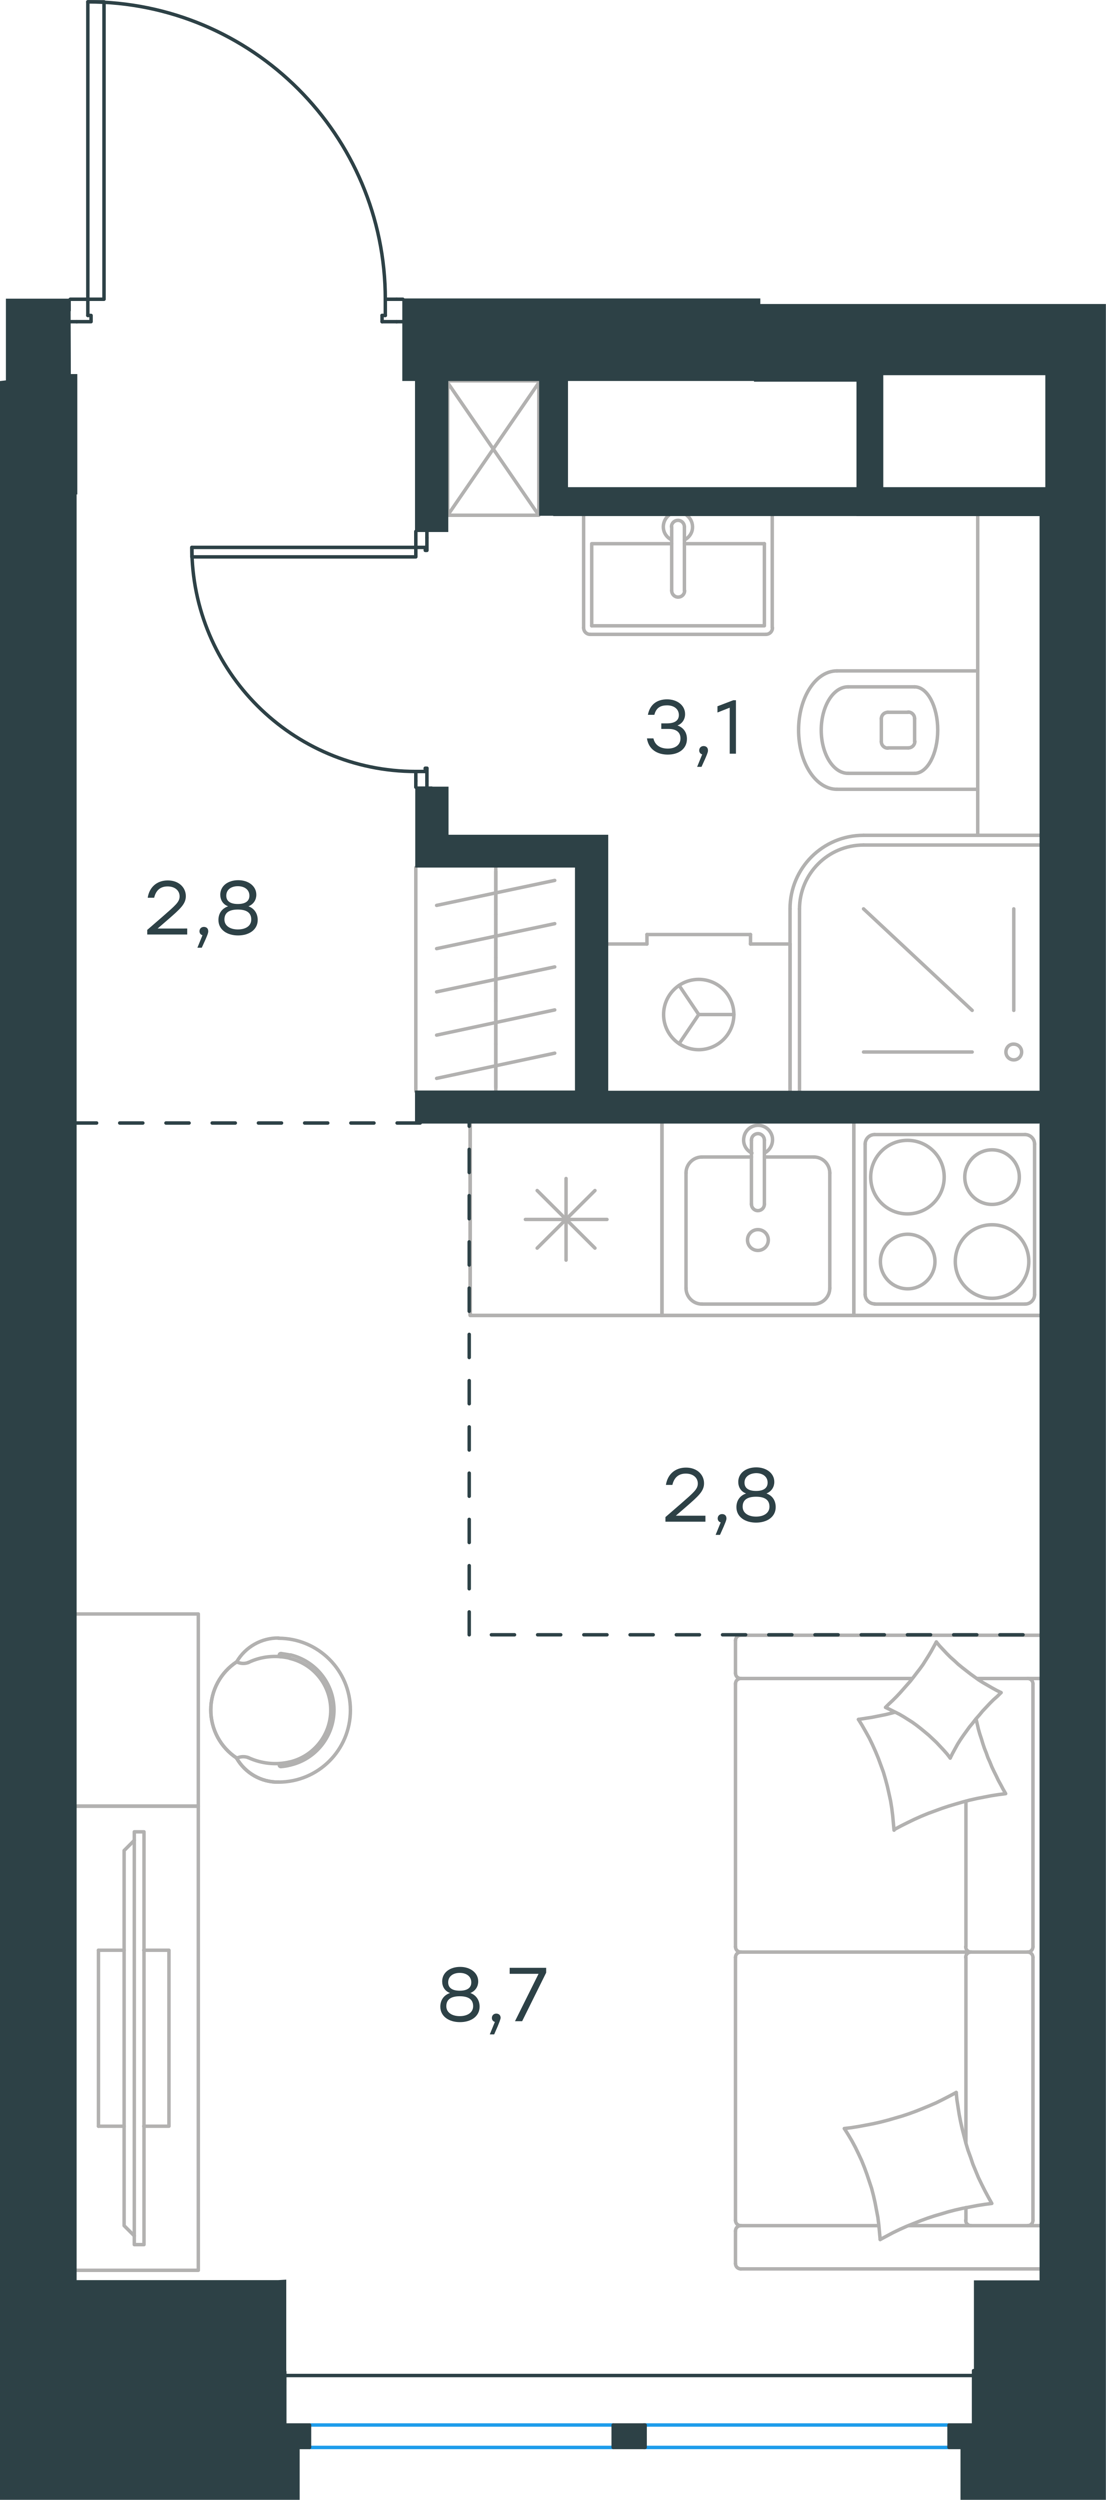 <?xml version="1.0" encoding="utf-8"?>
<!-- Generator: Adobe Illustrator 26.5.0, SVG Export Plug-In . SVG Version: 6.00 Build 0)  -->
<svg version="1.1" id="Слой_1" xmlns="http://www.w3.org/2000/svg" xmlns:xlink="http://www.w3.org/1999/xlink" x="0px" y="0px"
	 viewBox="0 0 478.5 1081" style="enable-background:new 0 0 478.5 1081;" xml:space="preserve">
<style type="text/css">
	.st0{fill:none;stroke:#B2B1B0;stroke-width:1.5;stroke-linecap:round;stroke-linejoin:round;stroke-miterlimit:22.926;}
	.st1{fill:none;stroke:#2D4146;stroke-width:1.5;stroke-linecap:round;stroke-linejoin:round;stroke-miterlimit:22.926;}
	.st2{fill:none;stroke:#1D9CEB;stroke-width:1.5;stroke-linecap:round;stroke-linejoin:round;stroke-miterlimit:22.926;}
	.st3{fill:#2D4146;stroke:#2D4146;stroke-width:0.5;stroke-miterlimit:10;}
	.st4{fill:#2D4146;}
	
		.st5{fill:none;stroke:#2D4146;stroke-width:1.5;stroke-linecap:round;stroke-linejoin:round;stroke-miterlimit:22.926;stroke-dasharray:10,0,0;}
</style>
<g>
	<rect x="193.7" y="164.7" class="st0" width="39.4" height="58.1"/>
	<line class="st0" x1="193.7" y1="222.8" x2="233.1" y2="165.5"/>
	<line class="st0" x1="193.7" y1="165.5" x2="233.1" y2="222.8"/>
</g>
<line class="st1" x1="179.9" y1="337.7" x2="179.9" y2="340.4"/>
<polyline class="st1" points="179.9,229.8 179.9,232.5 179.9,236.7 "/>
<line class="st1" x1="179.9" y1="333.6" x2="179.9" y2="337.7"/>
<path class="st1" d="M83,236.7c0,53.5,43.4,96.9,96.9,96.9"/>
<line class="st1" x1="184.7" y1="337.7" x2="184.7" y2="332.2"/>
<line class="st1" x1="184.7" y1="232.5" x2="184.7" y2="229.8"/>
<line class="st1" x1="179.9" y1="236.7" x2="184" y2="236.7"/>
<polyline class="st1" points="184.7,232.5 184.7,238 184,238 184,236.7 "/>
<line class="st1" x1="184" y1="333.6" x2="184" y2="332.2"/>
<line class="st1" x1="184.7" y1="340.4" x2="184.7" y2="337.7"/>
<line class="st1" x1="179.9" y1="333.6" x2="184" y2="333.6"/>
<line class="st1" x1="184" y1="332.2" x2="184.7" y2="332.2"/>
<polygon class="st1" points="149.4,236.7 83,236.7 83,240.8 113.4,240.8 179.9,240.8 179.9,236.7 "/>
<line class="st1" x1="171.6" y1="129.4" x2="174.3" y2="129.4"/>
<polyline class="st1" points="30.4,129.4 33.2,129.4 38,129.4 "/>
<line class="st1" x1="166.7" y1="129.4" x2="171.6" y2="129.4"/>
<path class="st1" d="M166.7,129.4C166.7,58.4,109.1,0.8,38,0.8"/>
<line class="st1" x1="171.6" y1="139.1" x2="165.3" y2="139.1"/>
<line class="st1" x1="33.2" y1="139.1" x2="30.4" y2="139.1"/>
<line class="st1" x1="38" y1="129.4" x2="38" y2="136.4"/>
<polyline class="st1" points="33.2,139.1 39.4,139.1 39.4,136.4 38,136.4 "/>
<line class="st1" x1="166.7" y1="136.4" x2="165.3" y2="136.4"/>
<line class="st1" x1="174.3" y1="139.1" x2="171.6" y2="139.1"/>
<line class="st1" x1="166.7" y1="129.4" x2="166.7" y2="136.4"/>
<line class="st1" x1="165.3" y1="136.4" x2="165.3" y2="139.1"/>
<polygon class="st1" points="38,0.8 45,0.8 45,31.1 45,129.4 38,129.4 38,99 "/>
<line class="st0" x1="393.2" y1="962.4" x2="449.7" y2="962.4"/>
<line class="st0" x1="417.9" y1="846.4" x2="417.9" y2="926.6"/>
<line class="st0" x1="422.7" y1="725.8" x2="449.7" y2="725.8"/>
<polyline class="st0" points="433.1,731.9 431.1,730.9 429.1,729.8 427.2,728.7 425.3,727.6 423.4,726.4 421.6,725.1 419.8,723.8 
	418,722.4 416.2,721 414.5,719.6 412.9,718.1 411.2,716.6 409.6,715 408.1,713.4 406.5,711.7 405.1,710 "/>
<polyline class="st0" points="387.1,740.4 385.2,740.9 383.2,741.4 381.2,741.8 379.2,742.2 377.2,742.6 375.2,742.9 373.3,743.2 
	371.4,743.5 "/>
<polyline class="st0" points="411.1,760.2 412.1,758.2 413.2,756.2 414.3,754.2 415.5,752.3 416.8,750.4 418.1,748.6 419.4,746.8 
	420.8,745.1 422.2,743.3 423.7,741.6 425.1,739.9 426.7,738.2 428.2,736.6 429.8,735 431.5,733.5 433.1,731.9 "/>
<polyline class="st0" points="380.8,968.4 383.6,966.9 386.4,965.4 389.3,964 392.2,962.7 395.2,961.5 398.2,960.3 401.2,959.2 
	404.2,958.2 407.3,957.3 410.3,956.4 413.4,955.6 416.5,954.9 419.7,954.3 422.8,953.7 426,953.2 429.1,952.8 427.6,950.1 
	426.1,947.3 424.7,944.5 423.3,941.6 422.1,938.7 420.9,935.8 419.9,932.8 418.8,929.8 417.9,926.8 417.1,923.7 416.3,920.6 
	415.6,917.5 415,914.4 414.5,911.2 414,908 413.7,904.8 "/>
<polyline class="st0" points="371.4,743.5 373,746.1 374.6,748.9 376.1,751.6 377.5,754.5 378.8,757.4 380,760.3 381.1,763.3 
	382.2,766.3 383.1,769.4 383.9,772.4 384.6,775.5 385.3,778.7 385.8,781.8 386.2,785 386.5,788.2 386.8,791.4 "/>
<polyline class="st0" points="387.1,791 389.9,789.5 392.7,788.1 395.6,786.7 398.5,785.4 401.4,784.2 404.4,783.1 407.4,782 
	410.4,781 413.4,780.1 416.5,779.2 419.5,778.4 422.6,777.7 425.7,777.1 428.8,776.5 432,776 435.1,775.6 434,773.7 433,771.8 
	431.9,769.8 431,767.9 430,765.9 429.1,764 428.3,762 427.4,760 426.7,758 425.9,756 425.2,753.9 424.6,751.9 423.9,749.8 
	423.3,747.7 422.8,745.5 422.3,743.4 "/>
<polyline class="st0" points="365.3,920.4 367,923.1 368.6,925.8 370.1,928.6 371.5,931.5 372.8,934.3 374,937.3 375.1,940.3 
	376.1,943.3 377.1,946.3 377.9,949.4 378.6,952.5 379.2,955.7 379.8,958.8 380.2,962 380.5,965.2 380.8,968.4 "/>
<polyline class="st0" points="405.1,710 404,712 402.9,714 401.7,716 400.5,717.9 399.3,719.8 398,721.6 396.6,723.4 395.3,725.1 
	393.9,726.9 392.4,728.6 390.9,730.3 389.4,732 387.9,733.6 386.3,735.2 384.7,736.7 383.1,738.3 385,739.2 387,740.2 389,741.2 
	390.9,742.3 392.8,743.5 394.7,744.7 396.5,746 398.3,747.4 400,748.8 401.8,750.3 403.4,751.8 405.1,753.4 406.6,755 408.2,756.7 
	409.7,758.4 411.1,760.2 "/>
<polyline class="st0" points="413.7,904.8 410.9,906.3 408,907.8 405.2,909.2 402.2,910.5 399.3,911.7 396.3,912.9 393.3,914 
	390.3,915 387.2,915.9 384.1,916.8 381,917.6 377.9,918.3 374.8,918.9 371.6,919.5 368.5,920 365.3,920.4 "/>
<path class="st0" d="M417.8,841.8c0,1.3,1,2.3,2.3,2.3"/>
<line class="st0" x1="417.9" y1="841.8" x2="417.9" y2="778.9"/>
<path class="st0" d="M417.8,960.1c0,1.3,1,2.3,2.3,2.3"/>
<path class="st0" d="M420.1,844.1c-1.3,0-2.3,1-2.3,2.3"/>
<line class="st0" x1="417.9" y1="954.6" x2="417.9" y2="960.1"/>
<path class="st0" d="M446.9,728.1c0-1.3-1-2.3-2.3-2.3"/>
<path class="st0" d="M320.5,725.8c-1.3,0-2.3,1-2.3,2.3"/>
<path class="st0" d="M444.6,844.1c1.3,0,2.3-1,2.3-2.3"/>
<path class="st0" d="M318.2,841.8c0,1.3,1,2.3,2.3,2.3"/>
<line class="st0" x1="446.9" y1="841.8" x2="446.9" y2="728.1"/>
<line class="st0" x1="318.2" y1="728.1" x2="318.2" y2="841.8"/>
<path class="st0" d="M444.6,962.4c1.3,0,2.3-1,2.3-2.3"/>
<path class="st0" d="M318.2,960.1c0,1.3,1,2.3,2.3,2.3"/>
<path class="st0" d="M446.9,846.4c0-1.3-1-2.3-2.3-2.3"/>
<path class="st0" d="M320.5,844.1c-1.3,0-2.3,1-2.3,2.3"/>
<path class="st0" d="M320.5,707.1c-1.3,0-2.3,1-2.3,2.3"/>
<path class="st0" d="M318.2,723.5c0,1.3,1,2.3,2.3,2.3"/>
<path class="st0" d="M320.5,962.4c-1.3,0-2.3,1-2.3,2.3"/>
<path class="st0" d="M318.2,978.8c0,1.3,1,2.3,2.3,2.3"/>
<line class="st0" x1="446.9" y1="846.4" x2="446.9" y2="960.1"/>
<line class="st0" x1="320.5" y1="844.1" x2="444.6" y2="844.1"/>
<line class="st0" x1="318.2" y1="960.1" x2="318.2" y2="846.4"/>
<line class="st0" x1="449.7" y1="707.1" x2="320.5" y2="707.1"/>
<line class="st0" x1="318.2" y1="709.4" x2="318.2" y2="723.5"/>
<line class="st0" x1="320.5" y1="725.8" x2="394.6" y2="725.8"/>
<line class="st0" x1="380" y1="962.4" x2="320.5" y2="962.4"/>
<line class="st0" x1="318.2" y1="964.7" x2="318.2" y2="978.8"/>
<line class="st0" x1="320.5" y1="981.1" x2="449.7" y2="981.1"/>
<path class="st0" d="M373.6,361.2c-17.6,0-31.8,14.2-31.8,31.8"/>
<path class="st0" d="M373.6,365.4c-15.3,0-27.7,12.4-27.7,27.7"/>
<line class="st0" x1="420.6" y1="436.9" x2="373.6" y2="393"/>
<line class="st0" x1="438.6" y1="436.9" x2="438.6" y2="393"/>
<line class="st0" x1="420.6" y1="454.9" x2="373.6" y2="454.9"/>
<path class="st0" d="M435.2,454.9c0,1.9,1.5,3.4,3.4,3.4c1.9,0,3.4-1.5,3.4-3.4c0-1.9-1.5-3.4-3.4-3.4
	C436.7,451.4,435.2,453,435.2,454.9"/>
<line class="st0" x1="345.9" y1="393" x2="345.9" y2="471.9"/>
<line class="st0" x1="449.7" y1="365.4" x2="373.6" y2="365.4"/>
<line class="st0" x1="341.8" y1="393" x2="341.8" y2="471.9"/>
<line class="st0" x1="449.7" y1="361.2" x2="373.6" y2="361.2"/>
<polyline class="st0" points="203.4,485.7 203.4,568.8 449.7,568.8 "/>
<path class="st0" d="M121.5,762.5c-0.4,0-0.7,0.3-0.7,0.7c0,0.4,0.3,0.7,0.7,0.7"/>
<path class="st0" d="M121.5,715c-0.4,0-0.7,0.3-0.7,0.7c0,0.4,0.3,0.7,0.7,0.7"/>
<path class="st0" d="M121.5,763.9c1.4-0.1,2.8-0.3,4.1-0.7"/>
<path class="st0" d="M125.7,715.7c-1.4-0.3-2.8-0.5-4.1-0.7"/>
<path class="st0" d="M125.7,763.2c11-2.6,18.8-12.5,18.8-23.8c0-11.3-7.8-21.1-18.8-23.8"/>
<path class="st0" d="M120.5,770.6c17.2,0,31.1-13.9,31.1-31.1c0-17.2-13.9-31.1-31.1-31.1"/>
<path class="st0" d="M120.5,708.3c-7.4-0.1-14.4,3.9-18.1,10.3"/>
<path class="st0" d="M102.4,718.6c-7,4.6-11.2,12.4-11.2,20.8c0,8.4,4.2,16.2,11.2,20.8"/>
<path class="st0" d="M102.4,760.3c3.7,6.4,10.6,10.4,18.1,10.3"/>
<path class="st0" d="M102.4,760.3c3.7,6.4,10.6,10.4,18.1,10.3"/>
<path class="st0" d="M107.4,760c-1.6-0.6-3.5-0.5-5,0.3"/>
<path class="st0" d="M107.4,760c5.6,2.6,11.9,3.3,17.9,1.9"/>
<path class="st0" d="M125.4,761.9c10.4-2.5,17.7-11.8,17.7-22.4c0-10.7-7.3-19.9-17.7-22.4"/>
<path class="st0" d="M125.3,717c-6-1.4-12.3-0.8-17.9,1.9"/>
<path class="st0" d="M102.4,718.6c1.6,0.8,3.4,0.9,5,0.3"/>
<path class="st0" d="M102.4,718.6c-7,4.6-11.2,12.4-11.2,20.8c0,8.4,4.2,16.2,11.2,20.8"/>
<polyline class="st0" points="33.2,781 85.8,781 85.8,697.9 33.2,697.9 "/>
<polyline class="st0" points="33.2,981.7 85.8,981.7 85.8,781 33.2,781 "/>
<line class="st0" x1="42.6" y1="843.3" x2="53.7" y2="843.3"/>
<line class="st0" x1="42.6" y1="919.4" x2="53.7" y2="919.4"/>
<polyline class="st0" points="58.1,966.8 53.7,962.4 53.7,800.2 58.1,795.8 "/>
<rect x="58.1" y="792.1" class="st0" width="4.2" height="178.5"/>
<polyline class="st0" points="62.2,919.4 73.1,919.4 73.1,843.3 62.2,843.3 "/>
<line class="st0" x1="42.6" y1="843.3" x2="42.6" y2="919.4"/>
<line class="st0" x1="303.7" y1="500.3" x2="325.1" y2="500.3"/>
<path class="st0" d="M323.4,536.2c0,2.5,2,4.5,4.5,4.5c2.5,0,4.5-2,4.5-4.5c0-2.5-2-4.5-4.5-4.5
	C325.4,531.7,323.4,533.7,323.4,536.2"/>
<path class="st0" d="M325.1,520.7c0,1.5,1.2,2.8,2.8,2.8c1.5,0,2.8-1.2,2.8-2.8"/>
<line class="st0" x1="325.1" y1="493" x2="325.1" y2="520.7"/>
<path class="st0" d="M330.7,493c0-1.5-1.2-2.8-2.8-2.8c-1.5,0-2.8,1.2-2.8,2.8"/>
<line class="st0" x1="330.7" y1="493" x2="330.7" y2="520.7"/>
<path class="st0" d="M330.7,498.6c2.6-1.3,4-4.2,3.4-7.1c-0.7-2.9-3.2-4.9-6.1-4.9c-2.9,0-5.5,2-6.1,4.9c-0.7,2.9,0.7,5.8,3.4,7.1"
	/>
<path class="st0" d="M303.7,500.3c-3.8,0-6.9,3.1-6.9,6.9"/>
<path class="st0" d="M359,507.2c0-3.8-3.1-6.9-6.9-6.9"/>
<path class="st0" d="M296.8,557c0,3.8,3.1,6.9,6.9,6.9"/>
<path class="st0" d="M352.1,563.9c3.8,0,6.9-3.1,6.9-6.9"/>
<line class="st0" x1="296.8" y1="507.2" x2="296.8" y2="557"/>
<line class="st0" x1="303.7" y1="563.9" x2="352.1" y2="563.9"/>
<line class="st0" x1="359" y1="557" x2="359" y2="507.2"/>
<line class="st0" x1="352.1" y1="500.3" x2="330.7" y2="500.3"/>
<polyline class="st0" points="286.4,485.7 286.4,568.8 369.4,568.8 369.4,485.7 "/>
<path class="st0" d="M413.3,545.5c0,8.8,7.1,15.9,15.9,15.9c8.8,0,15.9-7.1,15.9-15.9c0-8.8-7.1-15.9-15.9-15.9
	C420.4,529.6,413.3,536.7,413.3,545.5"/>
<path class="st0" d="M380.9,545.5c0,6.5,5.3,11.8,11.8,11.8c6.5,0,11.8-5.3,11.8-11.8c0-6.5-5.3-11.8-11.8-11.8
	C386.2,533.7,380.9,539,380.9,545.5"/>
<path class="st0" d="M376.7,509c0,8.8,7.1,15.9,15.9,15.9c8.8,0,15.9-7.1,15.9-15.9c0-8.8-7.1-15.9-15.9-15.9
	C383.9,493.1,376.7,500.2,376.7,509"/>
<path class="st0" d="M417.4,509c0,6.5,5.3,11.8,11.8,11.8c6.5,0,11.8-5.3,11.8-11.8c0-6.5-5.3-11.8-11.8-11.8
	C422.7,497.2,417.4,502.5,417.4,509"/>
<path class="st0" d="M374.3,559.7c0,2.3,1.9,4.1,4.1,4.1"/>
<path class="st0" d="M443.5,563.9c2.3,0,4.1-1.9,4.1-4.1"/>
<path class="st0" d="M378.4,490.6c-2.3,0-4.1,1.9-4.1,4.1"/>
<path class="st0" d="M447.6,494.7c0-2.3-1.9-4.1-4.1-4.1"/>
<line class="st0" x1="378.4" y1="563.9" x2="443.5" y2="563.9"/>
<line class="st0" x1="374.3" y1="494.7" x2="374.3" y2="559.8"/>
<line class="st0" x1="443.5" y1="490.6" x2="378.4" y2="490.6"/>
<line class="st0" x1="447.6" y1="559.8" x2="447.6" y2="494.7"/>
<polyline class="st0" points="369.4,485.7 369.4,568.8 449.7,568.8 "/>
<line class="st0" x1="257.4" y1="514.8" x2="232.4" y2="539.7"/>
<line class="st0" x1="257.4" y1="539.7" x2="232.4" y2="514.8"/>
<line class="st0" x1="244.9" y1="509.6" x2="244.9" y2="544.9"/>
<line class="st0" x1="262.6" y1="527.3" x2="227.3" y2="527.3"/>
<polyline class="st0" points="203.4,485.7 203.4,568.8 286.4,568.8 286.4,485.7 "/>
<g>
	<path class="st0" d="M381.3,320.7c0,1.5,1.2,2.8,2.8,2.8"/>
	<path class="st0" d="M384.1,308c-1.5,0-2.8,1.2-2.8,2.8"/>
	<path class="st0" d="M393,323.4c1.5,0,2.8-1.2,2.8-2.8"/>
	<path class="st0" d="M395.7,310.7c0-1.5-1.2-2.8-2.8-2.8"/>
	<line class="st0" x1="392.9" y1="323.4" x2="384.1" y2="323.4"/>
	<line class="st0" x1="381.3" y1="320.7" x2="381.3" y2="310.7"/>
	<line class="st0" x1="384.1" y1="308" x2="392.9" y2="308"/>
	<line class="st0" x1="395.7" y1="310.7" x2="395.7" y2="320.7"/>
	<path class="st0" d="M395.7,334.4c5.5,0,10-8.4,10-18.7c0-10.3-4.5-18.7-10-18.7"/>
	<line class="st0" x1="366.9" y1="334.4" x2="395.7" y2="334.4"/>
	<path class="st0" d="M366.9,297c-6.4,0-11.6,8.4-11.6,18.7c0,10.3,5.2,18.7,11.6,18.7"/>
	<line class="st0" x1="366.9" y1="297" x2="395.7" y2="297"/>
	<path class="st0" d="M362.1,290.1c-9.2,0-16.6,11.5-16.6,25.6c0,14.1,7.4,25.6,16.6,25.6"/>
	<line class="st0" x1="362.1" y1="341.3" x2="423" y2="341.3"/>
	<line class="st0" x1="362.1" y1="290.1" x2="423" y2="290.1"/>
	<line class="st0" x1="423" y1="361.2" x2="423" y2="217.2"/>
</g>
<g>
	<line class="st0" x1="296.1" y1="235.1" x2="330.7" y2="235.1"/>
	<polyline class="st0" points="290.6,235.1 256,235.1 256,270.6 	"/>
	<polyline class="st0" points="256,270.6 330.7,270.6 330.7,235.1 	"/>
	<path class="st0" d="M331.4,274.3c1.5,0,2.8-1.2,2.8-2.8"/>
	<path class="st0" d="M252.5,271.5c0,1.5,1.2,2.8,2.8,2.8"/>
	<path class="st0" d="M290.6,255.4c0,1.5,1.2,2.8,2.8,2.8c1.5,0,2.8-1.2,2.8-2.8"/>
	<line class="st0" x1="296.1" y1="227.8" x2="296.1" y2="255.4"/>
	<path class="st0" d="M296.1,227.8c0-1.5-1.2-2.8-2.8-2.8c-1.5,0-2.8,1.2-2.8,2.8"/>
	<line class="st0" x1="290.6" y1="227.8" x2="290.6" y2="255.4"/>
	<path class="st0" d="M296.1,233.5c1.9-1,3.3-2.8,3.5-5c0.2-2.2-0.7-4.3-2.4-5.6"/>
	<path class="st0" d="M289.4,222.8c-1.7,1.3-2.6,3.5-2.4,5.6c0.2,2.2,1.6,4.1,3.5,5"/>
	<line class="st0" x1="334.1" y1="223.1" x2="334.1" y2="271.5"/>
	<line class="st0" x1="331.4" y1="274.3" x2="255.3" y2="274.3"/>
	<line class="st0" x1="252.5" y1="271.5" x2="252.5" y2="223.1"/>
</g>
<line class="st0" x1="279.9" y1="408.2" x2="279.9" y2="404.1"/>
<line class="st0" x1="324.7" y1="408.2" x2="324.7" y2="404.1"/>
<line class="st0" x1="262.9" y1="408.2" x2="279.9" y2="408.2"/>
<line class="st0" x1="341.8" y1="408.2" x2="324.7" y2="408.2"/>
<polyline class="st0" points="293.8,451.3 302.3,438.7 293.8,426.1 "/>
<line class="st0" x1="302.3" y1="438.7" x2="317.5" y2="438.7"/>
<path class="st0" d="M287.1,438.7c0,8.4,6.8,15.2,15.2,15.2c8.4,0,15.2-6.8,15.2-15.2c0-8.4-6.8-15.2-15.2-15.2
	C293.9,423.5,287.1,430.3,287.1,438.7"/>
<line class="st0" x1="279.9" y1="404.1" x2="324.7" y2="404.1"/>
<line class="st0" x1="341.8" y1="408.2" x2="341.8" y2="471.9"/>
<line class="st0" x1="214.5" y1="471.9" x2="214.5" y2="375.1"/>
<line class="st0" x1="214.5" y1="470.2" x2="214.5" y2="451.5"/>
<line class="st0" x1="240" y1="455.4" x2="188.9" y2="466.3"/>
<line class="st0" x1="214.5" y1="451.5" x2="214.5" y2="432.8"/>
<line class="st0" x1="240" y1="436.7" x2="188.9" y2="447.6"/>
<line class="st0" x1="214.5" y1="432.8" x2="214.5" y2="414.1"/>
<line class="st0" x1="240" y1="418.1" x2="188.9" y2="428.9"/>
<line class="st0" x1="214.5" y1="414.1" x2="214.5" y2="395.4"/>
<line class="st0" x1="240" y1="399.4" x2="188.9" y2="410.2"/>
<line class="st0" x1="214.5" y1="395.4" x2="214.5" y2="376.8"/>
<line class="st0" x1="240" y1="380.7" x2="188.9" y2="391.5"/>
<line class="st0" x1="179.9" y1="375.1" x2="179.9" y2="471.9"/>
<line class="st2" x1="133.9" y1="1058.3" x2="265.3" y2="1058.3"/>
<line class="st2" x1="134.2" y1="1048.6" x2="265.3" y2="1048.6"/>
<line class="st1" x1="119.5" y1="1027.2" x2="424.4" y2="1027.2"/>
<rect x="120.1" y="1048.6" class="st1" width="13.8" height="9.7"/>
<line class="st2" x1="278.5" y1="1058.3" x2="410.6" y2="1058.3"/>
<line class="st2" x1="278.5" y1="1048.6" x2="410.3" y2="1048.6"/>
<rect x="265.3" y="1048.6" class="st1" width="13.8" height="9.7"/>
<rect x="410.6" y="1048.6" class="st1" width="13.8" height="9.7"/>
<rect x="106.2" y="1025.6" class="st1" width="17" height="33.6"/>
<rect x="421.2" y="1025.1" class="st1" width="10.2" height="25.4"/>
<rect x="265.3" y="1048.6" class="st3" width="13.8" height="9.7"/>
<polygon class="st3" points="181.6,229.8 186.8,229.8 186.8,228 186.8,226.3 186.9,228 186.8,228 187,229.8 192,229.8 193.7,229.8 
	193.7,164.7 192,164.7 181.6,164.7 181.6,166.5 181.6,228 181.5,164.7 179.8,164.7 179.8,229.8 181.5,229.8 "/>
<path class="st3" d="M449.7,485.7V484v-12.1H448H262.9V361.2h-1.7h-1.7h-65.7v-20.8H192h-4.8H187h-0.2l0.2,1l0.2,0.7h-0.4v-1.8h-5.2
	h-1.7v32.9v1.7H249v96.9h-69.2v1.7v1.7v6.9v1.8v1.7h266.4H449.7z M250.8,371.8L250.8,371.8v101.8h0v-1.7v-98.6L250.8,371.8l0-0.2
	h1.7L250.8,371.8z M259.4,364.7l0-1.7h0V364.7z"/>
<g>
	<path class="st4" d="M207.5,867.7c0,4.2-3.7,6.7-8.5,6.7c-4.8,0-8.5-2.5-8.5-6.7c0-2.8,1.5-5,4.2-5.9c-2.2-0.8-3.4-2.7-3.4-5
		c0-3.9,3.4-6.3,7.8-6.3c4.3,0,7.8,2.5,7.8,6.3c0,2.2-1.2,4.1-3.4,5C206,862.7,207.5,864.9,207.5,867.7z M204.7,867.5
		c0-2.9-2-4.3-5.8-4.3c-3.8,0-5.8,1.4-5.8,4.3c0,2.7,2.4,4.3,5.8,4.3C202.3,871.8,204.7,870.2,204.7,867.5z M193.9,857.2
		c0,2.1,1.4,3.6,5,3.6c3.6,0,5-1.5,5-3.6c0-2.5-2-4.1-5-4.1C196,853.1,193.9,854.6,193.9,857.2z"/>
	<path class="st4" d="M213.8,879.7h-1.9l2.2-5.4c-0.8-0.2-1.3-0.9-1.3-1.7c0-1.1,0.8-1.9,1.9-1.9c0.8,0,1.9,0.4,1.9,1.9
		C216.5,873.1,216.4,873.9,213.8,879.7z"/>
	<path class="st4" d="M236.3,850.9v2.1l-10.4,21h-3.1l10.2-20.5h-12.5v-2.6H236.3z"/>
</g>
<g>
	<path class="st4" d="M305.2,658h-17.3v-2l6.7-5.8c5.6-4.9,7.3-6.3,7.3-8.7c0-2.5-2-4.3-5.2-4.3c-3.3,0-5.1,1.9-5.8,4.9h-2.8
		c0.7-4.6,4-7.5,8.7-7.5c4.7,0,7.8,3,7.8,6.8c0,3.4-2.4,5.5-7.8,10.2l-4.4,3.8h12.8V658z"/>
	<path class="st4" d="M311.5,663.7h-1.9l2.2-5.4c-0.8-0.2-1.3-0.9-1.3-1.7c0-1.1,0.8-1.9,1.9-1.9c0.8,0,1.9,0.4,1.9,1.9
		C314.3,657.1,314.2,657.8,311.5,663.7z"/>
	<path class="st4" d="M335.6,651.7c0,4.2-3.7,6.7-8.5,6.7c-4.8,0-8.5-2.5-8.5-6.7c0-2.8,1.5-5,4.2-5.9c-2.2-0.8-3.4-2.7-3.4-5
		c0-3.9,3.4-6.3,7.8-6.3c4.3,0,7.8,2.5,7.8,6.3c0,2.2-1.2,4.1-3.4,5C334.2,646.7,335.6,648.9,335.6,651.7z M332.9,651.5
		c0-2.9-2-4.3-5.8-4.3c-3.8,0-5.8,1.4-5.8,4.3c0,2.7,2.4,4.3,5.8,4.3C330.5,655.8,332.9,654.2,332.9,651.5z M322.1,641.1
		c0,2.1,1.4,3.6,5,3.6c3.6,0,5-1.5,5-3.6c0-2.5-2-4.1-5-4.1C324.2,637.1,322.1,638.6,322.1,641.1z"/>
</g>
<g>
	<path class="st4" d="M81,404.1H63.7v-2l6.7-5.8c5.6-4.9,7.3-6.3,7.3-8.7c0-2.5-2-4.3-5.2-4.3c-3.3,0-5.1,1.9-5.8,4.9h-2.8
		c0.7-4.6,4-7.5,8.7-7.5c4.7,0,7.8,3,7.8,6.8c0,3.4-2.4,5.5-7.8,10.2l-4.4,3.8H81V404.1z"/>
	<path class="st4" d="M87.3,409.8h-1.9l2.2-5.4c-0.8-0.2-1.3-0.9-1.3-1.7c0-1.1,0.8-1.9,1.9-1.9c0.8,0,1.9,0.4,1.9,1.9
		C90.1,403.3,90,404,87.3,409.8z"/>
	<path class="st4" d="M111.5,397.8c0,4.2-3.7,6.7-8.5,6.7c-4.8,0-8.5-2.5-8.5-6.7c0-2.8,1.5-5,4.2-5.9c-2.2-0.8-3.4-2.7-3.4-5
		c0-3.9,3.4-6.3,7.8-6.3c4.3,0,7.8,2.5,7.8,6.3c0,2.2-1.2,4.1-3.4,5C110,392.8,111.5,395,111.5,397.8z M108.7,397.6
		c0-2.9-2-4.3-5.8-4.3c-3.8,0-5.8,1.4-5.8,4.3c0,2.7,2.4,4.3,5.8,4.3C106.3,401.9,108.7,400.4,108.7,397.6z M97.9,387.3
		c0,2.1,1.4,3.6,5,3.6c3.6,0,5-1.5,5-3.6c0-2.5-2-4.1-5-4.1C100,383.2,97.9,384.7,97.9,387.3z"/>
</g>
<g>
	<path class="st4" d="M297.2,319.5c0,4.2-3.4,6.8-8.3,6.8c-4.5,0-8.3-2.2-9-7h2.8c0.7,3.1,3.2,4.4,6.2,4.4c3.4,0,5.5-1.7,5.5-4.4
		c0-2.3-1.4-4.1-5.1-4.1h-3.2v-2.4h2.4c3.5,0,5.2-1.3,5.2-3.6c0-2.6-2.1-4.2-5.1-4.2c-2.8,0-4.7,1-5.5,4.1h-2.8
		c0.9-4.7,4.2-6.7,8.3-6.7c4.4,0,7.8,2.6,7.8,6.4c0,2.2-1.2,4.1-3.3,4.9C295.7,314.6,297.2,316.7,297.2,319.5z"/>
	<path class="st4" d="M303.5,331.6h-1.9l2.2-5.4c-0.8-0.2-1.3-0.9-1.3-1.7c0-1.1,0.8-1.9,1.9-1.9c0.8,0,1.9,0.4,1.9,1.9
		C306.3,325.1,306.2,325.8,303.5,331.6z"/>
	<path class="st4" d="M318.4,302.8v23.1h-2.7V306l-5.3,2.1v-2.7l6.8-2.6H318.4z"/>
</g>
<path class="st3" d="M415.8,1058.6v15.2v6.9h62.4v-949h-152v-0.3l2.5-0.2v-1.9h-35v0l0.7,0.7h-0.7v-0.7h-4.1H174.3v0.7v4.2V162v2.5
	h151.9h44.6l-44.6,0.3h44.6v56.4v1.7H450v256V986l2.5,0.3H450v3.2h-0.3v-3.2h-24.9h-3.2v3.2v35.7h-0.4v23.5h-10.7v9.7h13.8v-7.8h0.4
	v8.1H415.8z M381.9,162h70.6v49.8h-70.6V162z M378.4,213.8v-0.3h1.8h72.3L378.4,213.8z"/>
<line class="st5" x1="181.8" y1="485.6" x2="27.6" y2="485.6"/>
<line class="st5" x1="462.6" y1="706.9" x2="203" y2="706.9"/>
<line class="st5" x1="203" y1="477" x2="203" y2="706.9"/>
<polygon class="st3" points="133.9,1058.3 133.9,1048.6 123.2,1048.6 123.2,1030.9 123.6,1030.9 123.6,989.4 123.6,986.2 123.6,986 
	120.4,986.2 33.2,986.2 33.2,989.4 30.4,989.4 32.9,989.3 32.9,986.2 30.4,986.2 32.9,986 32.9,162.9 33.2,213.8 33.2,162 32.9,162 
	32.9,162 30.4,162 30.3,134.3 30.4,134.3 30.4,130.1 30.3,129.4 2.8,129.4 2.8,130.1 2.8,134.3 2.8,162 2.8,164.7 0.2,165 
	0.2,520.1 0.2,986 2.8,986 2.8,986.2 0.2,986.2 0.2,1080.7 129.4,1080.7 129.4,1073.8 129.4,1058.6 123.2,1058.6 123.2,1058.3 "/>
<rect x="239.6" y="210.9" class="st3" width="214.2" height="12"/>
<rect x="199.8" y="177.2" transform="matrix(-1.836970e-16 1 -1 -1.836970e-16 422.69 -56.416)" class="st3" width="79.4" height="12"/>
</svg>
